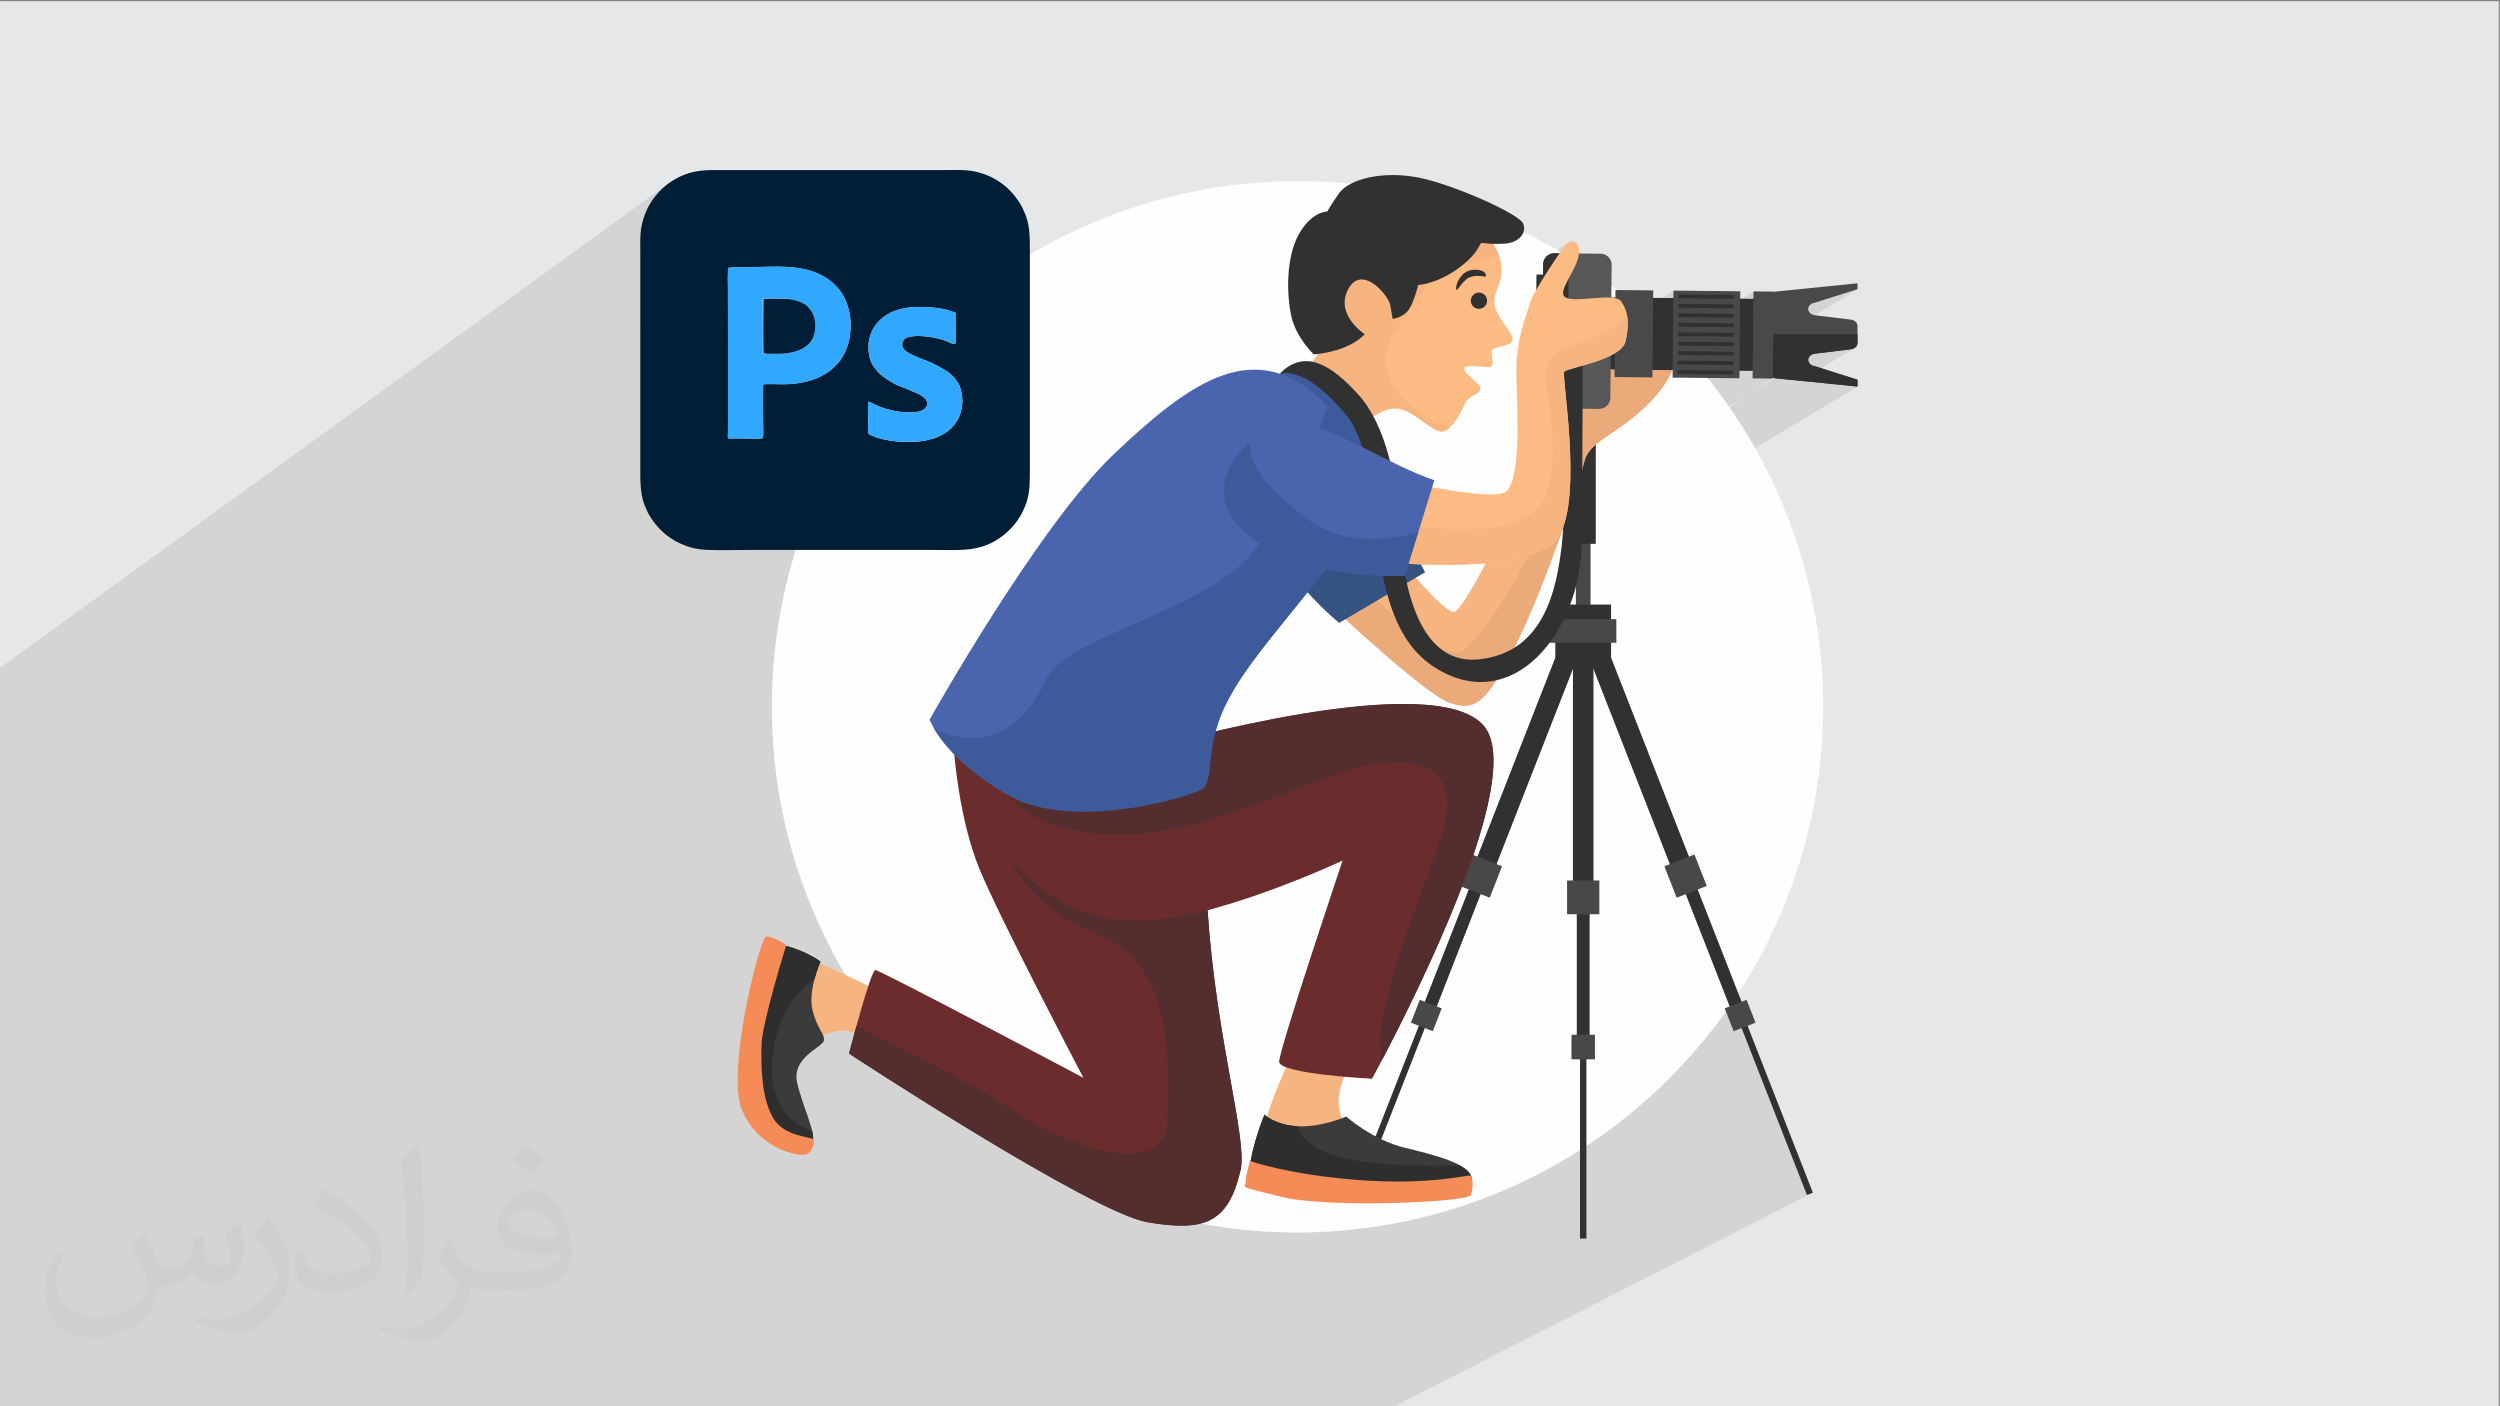 <?xml version="1.0" encoding="UTF-8"?>
<!DOCTYPE svg PUBLIC "-//W3C//DTD SVG 1.1//EN" "http://www.w3.org/Graphics/SVG/1.1/DTD/svg11.dtd">
<!-- Creator: CorelDRAW -->
<svg xmlns="http://www.w3.org/2000/svg" xml:space="preserve" width="3.703in" height="2.083in" version="1.1" style="shape-rendering:geometricPrecision; text-rendering:geometricPrecision; image-rendering:optimizeQuality; fill-rule:evenodd; clip-rule:evenodd"
viewBox="0 0 3703.33 2083.33"
 xmlns:xlink="http://www.w3.org/1999/xlink"
 xmlns:xodm="http://www.corel.com/coreldraw/odm/2003">
 <rect x="0" y="0" width="3703.33" height="2083.33" fill="#808080" stroke="none"/>
 <defs>
  <style type="text/css">
   <![CDATA[
    .fil3 {fill:#FEFEFE}
    .fil20 {fill:#001E36}
    .fil25 {fill:#002A53}
    .fil23 {fill:#043868}
    .fil27 {fill:#124875}
    .fil24 {fill:#195C94}
    .fil26 {fill:#266BA5}
    .fil28 {fill:#2B79B6}
    .fil21 {fill:#30A8FE}
    .fil22 {fill:#44A1E4}
    .fil30 {fill:#697A86}
    .fil29 {fill:#859299}
    .fil0 {fill:#E6E7E8}
    .fil14 {fill:#FBBB83;fill-rule:nonzero}
    .fil9 {fill:#F58C58;fill-rule:nonzero}
    .fil6 {fill:#F6B480;fill-rule:nonzero}
    .fil12 {fill:#EBAA7A;fill-rule:nonzero}
    .fil10 {fill:#6A2C2C;fill-rule:nonzero}
    .fil11 {fill:#542E2F;fill-rule:nonzero}
    .fil16 {fill:#575757;fill-rule:nonzero}
    .fil5 {fill:#494847;fill-rule:nonzero}
    .fil15 {fill:#494949;fill-rule:nonzero}
    .fil7 {fill:#3A3B3A;fill-rule:nonzero}
    .fil4 {fill:#323132;fill-rule:nonzero}
    .fil8 {fill:#2E2E2E;fill-rule:nonzero}
    .fil18 {fill:#4A65AD;fill-rule:nonzero}
    .fil17 {fill:#3D5A9A;fill-rule:nonzero}
    .fil13 {fill:#355282;fill-rule:nonzero}
    .fil19 {fill:#FBE292;fill-rule:nonzero}
    .fil2 {fill:#373435;fill-opacity:0.031}
    .fil1 {fill:#373435;fill-opacity:0.102}
   ]]>
  </style>
 </defs>
 <g id="Layer_x0020_1">
  <polygon class="fil0" points="-1.67,1.74 3701.66,1.74 3701.66,2084.93 -1.67,2084.93 "/>
  <path class="fil1" d="M-1.67 1850.59l0 -4.65 0 -0.18 0 -247.34 0 -39.9 0 -39.94 0 -21.73 0 -23.28 0 -1.8 0 -3.53 0 -0 0 -0.41 0 -16.15 0 -0.13 0 -0.02 0 -0.02 0 -9.31 0 -1.06 0 -1.68 0 -0.06 0 -0 0 -16.65 0 -0.01 0 -0.93 0 -1.35 0 -0.02 0 -0.09 0 -1.8 0 -0.14 0 -0.13 0 -0.47 0 -0 0 -0.06 0 -0.44 0 -0.04 0 -0.02 0 -0 0 -0.04 0 -0 0 -0.07 0 -0.02 0 -0 0 -0.37 0 -5.84 0 -0.09 0 -0.36 0 -0.46 0 -1.48 0 -0.04 0 -0 0 -2.87 0 -12.17 0 -0.81 0 -0 0 -0.39 0 -0.01 0 -0.03 0 -0.02 0 -0.15 0 -0.01 0 -0.07 0 -0.15 0 -0 0 -0.07 0 -0.13 0 -0.01 0 -0.01 0 -0.28 0 -0 0 -0.12 0 -0.03 0 -0.01 0 -0.06 0 -0.01 0 -0.02 0 -0 0 -0.07 0 -0.14 0 -0.16 0 -0.02 0 -0.05 0 -0 0 -0.03 0 -0.01 0 -0.01 0 -0.01 0 -0.02 0 -0.04 0 -0.05 0 -0.02 0 -0.01 0 -0.09 0 -0 0 -0.01 0 -0.17 0 -0.01 0 -0.01 0 -0 0 -0.04 0 -0.06 0 -0 0 -0.01 0 -0.01 0 -0.03 0 -0.06 0 -0.16 0 -0.13 0 -0 0 -0.01 0 -0 0 -0 0 -0.15 0 -0 0 -0.02 0 -0.28 0 -0.08 0 -0.01 0 -0 0 -0 0 -0 0 -0 0 -0.01 0 -0.02 0 -0.1 0 -0.05 0 -0.01 0 -0.12 0 -0.32 0 -0 0 -0.27 0 -0.41 0 -0 0 -0 0 -0.09 0 -0.01 0 -0.05 0 -0.01 0 -0.19 0 -0.01 0 -0.01 0 -0.17 0 -0.17 0 -0.33 0 -0.02 0 -0.27 0 -0 0 -0.04 0 -0.02 0 -1.48 0 -1.69 0 -0.03 0 -0.01 0 -0.01 0 -0.01 0 -1.14 0 -0.19 0 -0.09 0 -0.02 0 -0.06 0 -0 0 -0.01 0 -7.11 0 -0.01 0 -0.01 0 -0.01 0 -0.02 0 -0.79 0 -0 0 -0.06 0 -0.23 0 -0.94 0 -0.01 0 -0.17 0 -0.21 0 -0.03 0 -0.37 0 -0.24 0 -0.01 0 -0.17 0 -0 0 -0.4 0 -0.01 0 -0 0 -0.02 0 -0.01 0 -0.02 0 -0 0 -0 0 -0.01 0 -0.04 0 -0.08 0 -0.1 0 -0.12 0 -0.01 0 -0.2 0 -0.01 0 -0.11 0 -0.02 0 -0 0 -0.02 0 -0.02 0 -0 0 -0.06 0 -0.02 0 -0.02 0 -0.05 0 -0 0 -0 0 -0 0 -0 0 -0.01 0 -0.15 0 -0.19 0 -0 0 -0 0 -20.27 0 -2.54 0 -8.74 0 -0 0 -0.02 0 -0.01 0 -0.11 0 -0.01 0 -0.01 0 -0.15 0 -0.02 0 -0 0 -0.04 0 -0.02 0 -0.02 0 -0.02 0 -0.02 0 -1.52 0 -0.73 0 -0.06 0 -0.92 0 -0.14 0 -0.91 0 -14.46 0 -6.09 0 -0.01 0 -5.07 0 -2.58 0 -1.6 0 -0.91 0 -3.91 0 -4.31 0 -0.54 0 -0.01 0 -2.44 0 -0.01 0 -0.01 0 -0.02 0 -0.48 0 -0.13 0 -0.5 0 -1.98 0 -1.5 0 -1.51 0 -1.51 0 -0 0 -1.51 0 -2.03 0 -3.03 0 -0.5 0 -4.02 0 -84.35 0 -26.61 0 -107.05 0 -30.42 0 -33.7 992.58 -719.31 -5.08 3.9 -4.85 4.22 -4.59 4.55 -4.31 4.86 -4.03 5.17 -3.71 5.46 -3.38 5.75 -3.03 6.04 -2.66 6.31 -2.27 6.58 -1.86 6.84 -1.44 7.09 -0.58 4.14 -0.4 4.22 -0.24 4.28 -0.12 4.32 -0.03 4.34 0.02 4.34 0.04 4.32 0.02 4.28 0 117.2 130.74 -92.51 -0.54 1.93 -0.33 3.41 -0.17 4.42 -0.05 4.94 0.03 4.99 0.07 4.55 0.07 3.63 0.03 2.23 0 2.26 0 3.24 0.01 4.15 0.01 5 0.01 5.78 0.01 6.48 0.01 7.12 0.02 7.7 0.01 8.2 0.02 8.64 0.02 9 0.01 9.3 0.02 9.53 0.01 6.95 105.57 -73.54 0.52 0.19 0.52 0.2 0.51 0.2 0.51 0.2 0.5 0.21 0.5 0.22 0.49 0.22 0.48 0.22 -109.61 76.3 0 0.56 110.09 -76.63 0.36 0.18 0.35 0.18 0.35 0.18 0.35 0.19 0.34 0.19 0.34 0.19 0.33 0.19 0.33 0.19 -112.83 78.51 0 2.24 114.53 -79.67 0.15 0.11 0.15 0.11 0.15 0.11 0.15 0.11 0.15 0.11 0.15 0.11 0.15 0.11 0.15 0.11 -115.72 80.48 0 0 115.73 -80.48 0.15 0.11 0.14 0.11 0.14 0.11 0.14 0.11 0.14 0.11 0.14 0.12 0.14 0.11 0.13 0.11 -116.85 81.24 0 1.67 117.9 -81.95 0.13 0.12 0.12 0.12 0.12 0.12 0.12 0.13 0.12 0.13 0.12 0.13 0.12 0.13 0.11 0.13 -118.86 82.6 0 2.19 120.01 -83.38 0.27 0.37 0.05 0.1 -120.33 83.59 0 0.53 120.5 -83.71 0 0.03 -0.01 0.02 -120.5 83.7 0 1.64 0 1.07 122.34 -84.96 0.01 0 0.18 0.48 -122.53 85.08 0 4.77 124.53 -86.42 0.2 0.35 0.2 0.37 0.2 0.38 0.2 0.4 0.2 0.41 0.21 0.43 0.2 0.45 0.2 0.47 -126.15 87.49 0 1.01 126.48 -87.71 0.07 0.17 0.07 0.17 0.07 0.18 0.07 0.18 0.06 0.18 0.07 0.18 0.06 0.19 0.07 0.19 -127.01 88.05 0 2.86 51.11 -35.42 0.47 0.23 0.53 0.27 0.61 0.26 0.73 0.22 0.89 0.14 1.07 0.03 1.3 -0.13 1.55 -0.32 0.01 0 0 0 -58.27 40.35 0 6.74 129.21 -89.4 -0.06 2.96 -0.23 2.97 -0.4 2.95 -0.58 2.9 -0.76 2.82 -0.95 2.7 -1.14 2.56 -1.33 2.37 -0.86 1.22 -1.12 1.39 -1.31 1.47 -1.41 1.46 -1.44 1.37 -1.4 1.2 -1.27 0.94 -2.63 1.81 -0.03 0.04 0.02 -0.01 -112.31 77.5 -0 5.6 -0.01 6.91 52.16 -35.93 4.17 -0.17 4.02 -0.08 3.9 -0.01 3.8 0.04 3.73 0.06 3.69 0.07 3.67 0.05 3.69 0.01 2.26 -0.04 0.7 -0.01 108.8 -74.72 34.16 -23.46 -0.02 0.04 0.09 -0.06 0.09 -0.04 0.07 -0.04 0.07 -0.04 0.06 -0.02 0.05 -0.02 0.04 -0.02 0.03 -0.01 -97.91 67.25 -45.35 31.14 0 0 0.04 0 30.26 -20.78 113.03 -77.63 0.02 0 0 0.02 -0.02 0.02 -0.02 0.02 -137.83 94.66 -5.37 3.69 0.02 0 0.18 -0 144.07 -98.94 8.83 -6.07 0.05 -0.02 0.28 -0.07 0.22 -0.06 0 0 2.49 -1.71 0.05 -0.02 0.65 -0.05 1.6 -1.09 0.07 -0.02 0.06 -0.01 0.06 0 0.07 0 0.1 0 0.13 -0 0.18 -0.01 0.24 -0.02 -157.34 108.04 0.28 -0.01 0.02 0 0.41 -0.02 132.39 -90.9 -0.09 0.31 -0.01 0.2 27.15 -18.64 5.11 -1.61 5 -1.28 4.99 -0.98 5.07 -0.71 5.24 -0.46 5.51 -0.26 5.87 -0.07 6.33 0.07 4.05 0.15 4.36 0.27 4.56 0.39 4.65 0.52 4.61 0.65 4.47 0.77 4.21 0.9 3.83 1.02 0.39 0.12 0.48 0.16 0.55 0.19 0.61 0.21 0.66 0.23 0.69 0.24 0.71 0.25 0.72 0.25 -0.06 0.05 -72.78 49.61 0.05 1.19 0.54 2.04 0.93 1.87 1.25 1.71 1.51 1.56 1.71 1.42 1.85 1.29 1.93 1.17 -0.02 0.02 -374.38 254.53 0.03 0.04 330.65 -224.8 1.22 1.07 -330.89 224.91 0.62 0.74 2.02 2.27 2.29 2.4 1.58 1.56 332.52 -225.67 0.02 0 0.01 0.01 -0.11 0.22 -332.33 225.54 0.82 0.81 2.67 2.48 2.8 2.41 2.88 2.29 2.52 1.82 295.46 -200.04 0.13 -0.07 0.13 -0.07 0.15 -0.06 0.16 -0.06 0.17 -0.05 0.18 -0.04 0.19 -0.04 0.2 -0.03 -0.02 0.02 -296.43 200.68 0.06 0.04 2.89 1.84 1.6 0.89 1.4 1.2 2.31 1.43 2.97 1.55 3.35 1.59 3.48 1.54 3.35 1.39 2.95 1.16 2.3 0.83 3.22 1.03 3.33 0.93 3.42 0.83 3.5 0.72 3.55 0.61 3.6 0.49 3.63 0.35 3.65 0.22 4.02 0.15 4.06 0.11 4.08 0.08 4.11 0.05 4.13 0.03 4.15 0.01 4.16 -0.02 4.17 -0.02 4.17 -0.04 4.17 -0.04 4.16 -0.05 4.15 -0.05 4.13 -0.04 4.11 -0.03 4.08 -0.02 4.05 -0.01 66.77 0 -2.12 6.89 -2.06 6.93 -1.99 6.94 -1.93 6.98 -1.87 7 -1.81 7.03 -1.74 7.06 -1.68 7.07 -1.61 7.1 -1.55 7.13 -1.48 7.15 -1.42 7.18 -1.35 7.2 -1.28 7.22 -1.22 7.24 -1.15 7.26 -1.08 7.29 -1.02 7.31 -0.95 7.33 -0.88 7.35 -0.81 7.37 -0.74 7.39 -0.67 7.42 -0.6 7.43 -0.54 7.45 -0.46 7.47 -0.39 7.49 -0.32 7.51 -0.25 7.53 -0.18 7.55 -0.11 7.56 -0.04 7.58 0.11 13.57 0.35 13.51 0.58 13.46 0.8 13.4 0.85 10.97 1174.94 -751.15 -1.68 1.19 -0.62 0.5 -0.13 0.18 -0.37 0.53 -0.59 0.87 -0.81 1.17 -1.01 1.47 -1.19 1.74 -1.36 1.99 -1.51 2.23 -1165.23 744.38 0.99 10.53 1.47 13.2 1.69 13.14 1.91 13.07 2.12 13 2.34 12.93 2.55 12.85 2.76 12.77 2.97 12.69 3.17 12.61 1.51 5.6 1308.98 -818.98 -0.11 11.06 -1306.58 816.32 3.15 10.96 3.78 12.36 3.98 12.27 4.13 12.05 1410.13 -873.84 -0.11 11.06 -1407.14 870.76 1.54 4.25 4.56 12 4.76 11.9 4.94 11.8 1.33 3.05 1475.45 -905.98 1.65 -0.93 1.85 -0.69 2.02 -0.41 63.33 -20.05 -214.76 131.53 22.08 0.22 17.8 -10.88 19.54 0.19 -0.11 11.07 27.37 0.27 2.59 -1.58 0.02 0.01 0.06 0.03 0.08 0.04 0.08 0.04 0.02 0.01 0.07 0.03 0.08 0.04 0.09 0.04 0.01 0.01 0.07 0.03 0.09 0.04 0.08 0.04 0.09 0.04 0.09 0.04 0.07 0.03 0.01 0 0.09 0.03 0.03 0.01 0.06 0.02 0.07 0.02 0.02 0.01 0.09 0.03 0.09 0.03 0.06 0.02 0.03 0.01 0.09 0.03 0.09 0.03 0.05 0.02 0.04 0.01 0.09 0.03 0.09 0.03 0.04 0.01 0.05 0.01 0.09 0.03 0.09 0.03 0.04 0.01 0.06 0.02 0.09 0.03 0.09 0.02 0.02 0 0.07 0.02 0.09 0.02 0.09 0.02 0.02 0 0.08 0.02 0.09 0.02 -1396.5 849.02 0.83 1.6 0.24 0.44 5.8 10.74 6.22 11.07 6.39 10.96 -154.74 93.43 -0.15 1 -1.37 10.72 -1.16 10.58 -0.85 9.38 -0.09 1.01 -0.68 10.13 -0.41 9.81 -0.12 9.43 0.2 8.99 0.09 1.52 126.65 -75.68 2.79 -1.37 2.82 -1.25 2.85 -1.12 2.88 -0.99 2.9 -0.85 2.92 -0.7 2.93 -0.55 2.94 -0.4 2.94 -0.24 2.94 -0.07 2.93 0.1 2.93 0.28 2.91 0.46 2.89 0.65 2.87 0.84 2.84 1.04 -0.02 0.08 -0.26 0.97 -0.22 0.78 -0.04 0.17 -0.26 0.95 -0.25 0.94 -0.11 0.39 -0.14 0.53 -0.25 0.92 -0.24 0.91 -0.01 0.03 -0.23 0.86 -0.24 0.88 -0.15 0.56 -0.08 0.3 -0.23 0.86 -0.23 0.84 -0.06 0.22 -0.16 0.61 -0.22 0.82 -0.19 0.7 -0.03 0.11 -0.21 0.79 -0.21 0.78 -0.1 0.36 -0.11 0.4 -0.2 0.74 -0.19 0.73 -0.02 0.06 -0.17 0.65 -0.19 0.7 -0.13 0.47 -0.06 0.21 -0.18 0.66 -0.17 0.65 -0.05 0.19 -0.12 0.44 -0.16 0.61 -0.14 0.54 -0.02 0.05 -0.15 0.57 -0.15 0.56 -0.07 0.28 -0.07 0.26 -0.13 0.52 -0.13 0.5 -0.02 0.06 -0.11 0.41 -0.12 0.46 -0.08 0.33 -0.03 0.11 -0.11 0.42 -0.1 0.4 -0.04 0.13 -0.06 0.24 -0.09 0.35 -0.08 0.31 -0.08 0.32 -0.07 0.28 -0.04 0.15 -0.03 0.11 -0.06 0.24 -0.06 0.21 -0.01 0.04 -0.04 0.16 -0.04 0.17 -0.03 0.11 -0 0.03 -0.03 0.12 -0.02 0.09 -0.01 0.03 -0.01 0.04 -0.01 0.04 -0 0.01 1.04 0.68 3.03 1.98 4.9 3.19 6.67 4.32 8.3 5.37 9.83 6.34 11.24 7.22 12.53 8.01 13.71 8.72 14.76 9.35 15.71 9.9 16.53 10.35 17.24 10.74 17.83 11.02 18.31 11.23 18.67 11.36 18.91 11.4 19.03 11.35 19.04 11.23 18.93 11.01 18.71 10.72 18.37 10.34 17.91 9.88 17.33 9.33 16.64 8.7 15.83 7.98 14.91 7.18 13.87 6.3 12.71 5.33 11.43 4.28 10.04 3.15 8.53 1.93 1.53 0.25 1.52 0.25 0.78 0.13 0.73 0.12 1.5 0.24 1.49 0.23 0.04 0.01 1.44 0.22 2.17 0.32 0.09 0.02 0.67 0.09 2.85 0.4 0.04 0.01 0.08 0.01 1.35 0.18 1.42 0.19 0.81 0.11 0.6 0.07 1.4 0.17 1.39 0.17 0.12 0.02 0.28 0.03 3.16 0.35 0.54 0.06 1.35 0.14 1.34 0.13 0.15 0.02 1.17 0.11 1.32 0.12 1.69 0.14 1.94 0.15 0.28 0.02 0.19 0.02 1.09 0.07 1.27 0.08 0.36 0.02 0.91 0.05 1.25 0.07 0.04 0 2.44 0.11 1.22 0.04 1.74 0.05 1.87 0.04 0.24 0 0.26 0 1.87 0.01 0.84 0 0.33 -0 1.16 -0.02 1.15 -0.02 0.98 -0.02 0.16 -0 1.13 -0.04 1.12 -0.04 1.11 -0.06 1.11 -0.06 1.07 -0.07 0.03 0 1.09 -0.08 1.93 -0.17 0.22 -0.02 1.06 -0.11 0.82 -0.09 0.23 -0.02 1.04 -0.13 0.23 -0.03 0.81 -0.1 1.03 -0.14 1.02 -0.15 1.01 -0.16 1 -0.17 0.02 -0 1.9 -0.35 0.06 -0.01 0.98 -0.2 0.87 -0.19 0.09 -0.02 0.96 -0.22 0.01 -0 1.76 -0.43 0.13 -0.03 4.37 0.8 4.37 0.78 4.38 0.75 4.39 0.73 4.4 0.7 4.41 0.68 4.41 0.66 4.42 0.63 4.43 0.61 4.44 0.58 4.44 0.56 4.46 0.53 4.46 0.51 4.47 0.48 4.48 0.46 4.48 0.43 4.49 0.41 4.5 0.38 4.51 0.35 4.51 0.33 4.52 0.3 4.53 0.28 4.54 0.25 4.54 0.22 4.55 0.2 4.56 0.17 4.56 0.15 4.57 0.12 4.57 0.09 4.58 0.07 4.59 0.04 4.59 0.01 14.41 -0.13 2.24 -0.06 623.38 -334.92 0.09 0.21 -622.98 334.69 8.61 -0.23 608.87 -326.89 11.41 29.17 11.77 -4.61 0.41 1.05 8.45 -4.51 11.77 -4.6 -19.67 10.5 95.82 244.86 8.84 -3.46 -623.24 318.04 -1.95 0 -192.44 0 -9.15 0 -232.38 0 -5.14 0 -88.59 0 -2.88 0 -2.17 0 -2.88 0 -60.29 0 -7.84 0 -0.44 0 -176.67 0 -0.07 0 -0.94 0 -0.54 0 -0.06 0 -0.5 0 -0.62 0 -1.2 0 -0.01 0 -0.67 0 -0.68 0 -1.44 0 -0.59 0 -0.17 0 -0.78 0 -0.18 0 -0.63 0 -1 0 -1.56 0 -0.9 0 -0.03 0 -0.9 0 -1.92 0 -1 0 -1.02 0 -0.15 0 -0.9 0 -1.07 0 -1.09 0 -0.31 0 -0.8 0 -1.81 0 -0.24 0 -0.24 0 -3.62 0 -1.25 0 -2.53 0 -0.04 0 -1.31 0 -0.96 0 -0.38 0 -1.36 0 -1.18 0 -0.21 0 -0.3 0 -3.98 0 -1.47 0 -1.31 0 -0.17 0 -1.52 0 -2.16 0 -3.65 0 -0.33 0 -0.15 0 -1.62 0 -1.64 0 -0.71 0 -0.96 0 -1.68 0 -1.61 0 -0.1 0 -0.06 0 -3.42 0 -0.8 0 -0.12 0 -2.63 0 -1.76 0 -0.06 0 -1.82 0 -1.85 0 -0.91 0 -0.97 0 -1.89 0 -1.91 0 -649.24 0 -0.64 0 -177.1 0 -0.02 0 -0.06 0 -0.05 0 -0.04 0 -0.12 0 -0.15 0 -0.04 0 -0.15 0 -0.22 0 -0.2 0 -0.05 0 -0.28 0 -0.31 0 -0.15 0 -0.2 0 -0.37 0 -0.42 0 -0.41 0 -0.46 0 -0.31 0 -0.17 0 -0.52 0 -0.55 0 -0.14 0 -0.43 0 -0.6 0 -0.54 0 -0.09 0 -0.65 0 -0.68 0 -0.33 0 -0.37 0 -0.73 0 -0.76 0 -0.77 0 -0.8 0 -0.57 0 -0.25 0 -0.85 0 -0.86 0 -0.27 0 -0.62 0 -0.09 0 -0.82 0 -0.85 0 -0.07 0 -0.95 0 -0.97 0 -0.52 0 -0.47 0 -1.01 0 -1.02 0 -0.14 0 -0.91 0 -1.06 0 -0.8 0 -0.28 0 -1.09 0 -1.12 0 -0.39 0 -0.73 0 -1.15 0 -1.12 0 -0.04 0 -1.17 0 -1.19 0 -0.69 0 -0.51 0 -1.22 0 -1.22 0 -0.22 0 -1.01 0 -1.25 0 -0.11 0 -36.05 0 -62.19 0 -45.18 0 -62.49 0 -0 0 -2.96 0 -1.73 0 -0.38 0 -0.14 0 -0.13 0 -0.09 0 -0.19 0 -0.39 0 -0.19 0 -0.1 0 -0.31 0 -0.09 0 -0.2 0 -0.11 0 -0.11 0 -0.08 0 -0.02 0 -0.1 0 -0.09 0 -0.09 0 -0.02 0 -0.11 0 -0.11 0 -0.07 0 -0.03 0 -0.11 0 -0.11 0 -0.06 0 -0.04 0 -0.11 0 -0.11 0 -0.05 0 -0.06 0 -0.11 0 -0.09 0 -0.02 0 -0.04 0 -0.07 0 -0.12 0 -0.11 0 -0.03 0 -0.09 0 -0.11 0 -0.11 0 -0.02 0 -0.1 0 -0.12 0 -0.11 0 -0.11 0 -0.12 0 -0.1 0 -0.02 0 -0.11 0 -0.12 0 -0.09 0 -0.03 0 -0.12 0 -0.11 0 -0.09 0 -0.03 0 -22.31 0 -14.45 0 -1.48 0 -14.42 0 -23.93 0 -40.04 0 -2.72 0 0 -93.57 0 -8.81 0 -131.96zm1325.32 -1389.16l-12.87 8.84m-143.99 98.87l114.63 -78.71 29.36 -20.16 0.7 -0.48 12.17 -8.35 0 -0 -12.17 8.36m-144.71 99.35l144 -98.87 12.87 -8.83 0.02 -0m-15.44 8.84l-0.13 0.13 -0.21 0.21 -0.17 0.19 -143.31 98.42m-0.88 0.01l145.19 -99.72 0.04 -0.02 2.41 -1.66 0 0 2.26 -1.55 0.02 -0.02 -0.05 0.07 -0.04 0.06 -0.04 0.05 -0.03 0.05 -0.02 0.04 -0.02 0.04 -0.02 0.03 -0.01 0.03 -1.53 1.05 0.11 -0.03 0.11 -0.01 0.04 0.01 0.01 0 1.3 -0.89 -0.02 0.02 -0.03 0.03 -0.06 0.04 -0.08 0.06 -0.11 0.08 -0.15 0.1 -0.19 0.13 -0.24 0.16 -0.25 0.17 -3.94 2.71m-75.64 938.87l0 0 1396.24 -848.9 -1396.24 848.9zm1396.33 -848.88l-1396.3 848.93 1396.3 -848.93zm-1.6 -0.49l55.53 -33.76 1.67 -0.93 1.87 -0.68 2.04 -0.41 53.49 -6.55 2.04 -0.41 1.87 -0.68 1.67 -0.93 -80.44 48.73 84.65 8.53 -1657.77 996.59"/>
  <path class="fil2" d="M214.02 1828.24c7,11 12,21 16,32 3,7 5,19 21,19 5,0 11,-1 17,-5 7,-3 12,-9 14,-17l6 -21 15 -7 1 1c-2,8 -3,16 -3,21 0,18 15,24 27,24 7,0 13,-4 13,-10 0,-8 -4,-23 -8,-35 7,-7 14,-14 22,-20l1 1c4,15 6,30 6,40 0,10 -4,20 -8,27 -7,14 -20,25 -36,25 -12,0 -25,-6 -34,-17l-1 0c-9,11 -22,20 -43,20l-7 0c-1,14 -4,24 -9,33 -13,25 -50,42 -85.01,42 -49,0 -73.01,-28 -73.01,-66 0,-23 8,-45 19,-60l10 4c-7,14 -12,27 -12,40 0,35 29,52 62,52 31,0 68.01,-19 75.01,-42 -3,-25 -12,-36 -26,-59 4,-7 10,-15 17,-23l1 0 0 0 0 0 0 0 2 1 0 0 0 0 0 0 0 0 0 0 0 0 0 0 0 0 0 0 0 0 0.02 -0.01 -0.01 0.01zm564.05 -133.01c10,6 20,14 30,23 -6,8 -12,15 -21,21 -10,-8 -20,-15 -30,-22 7,-8 14,-15 20,-22l0 0 0 0 0 0 1 0 0 0 0 0 0 0zm5 96.01c-17,0 -30,11 -30,19 0,17 33,23 73.01,23 -5,-20 -22,-42 -43,-42l0 0 -0.01 0zm-37 93.01c22,0 41,-1 55,-4 16,-4 30,-12 30,-18 0,-2 0,-3 -1,-5 -9,1 -19,1 -29,1 -29,0 -52,-7 -61,-23 -2,-5 -4,-10 -4,-16 0,-16 7,-32 19,-42 10,-9 21,-14 33,-14 20,0 37,16 48,42 6,14 11,30 11,51 0,14 -4,25 -12,34 -16,15 -45,21 -90.01,21l-20 0 0 0 -5 0c-11,0 -19,-2 -25,-7l-1 0c0,3 1,5 1,7 0,10 -3,23 -10,33 -20,30 -42,43 -60,43 -19,0 -42,-7 -63,-17l4 -7c7,3 16,5 29,5 34,0 78.01,-33 84.01,-64 -1,-3 -4,-6 -7,-10 -10,-12 -16,-22 -22,-32 5,-10 10,-18 14,-25l2 0c14,29 28,46 57,46l5 0 0 0 21 0 0 0 0 0 0 0 -3 1 0 0 0 0 0 0zm-146.01 31c2,-14 3,-29 3,-43l0 -21c0,-39 -5,-96.01 -9,-133.01 7,-8 17,-17 25,-23l2 1c5,47 7,101.01 7,151.01 0,13 -1,26 -2,35 -1,12 -8,21 -22,35l-3 -1 0 0 0 0 0 0 -1 -1 0 0 0 0 0 0zm-151.02 -62.01c1,18 10,33 41,33 20,0 36,-5 55,-14 3,-1 5,-3 5,-5 0,-12 -9,-27 -24,-41 -14,-13 -34,-25 -52,-32 -6,-3 -8,-5 -8,-8 0,-5 7,-16 13,-24l2 0c20,11 43,27 60,44 15,16 25,33 25,51 0,13 -4,26 -11,38 -22,11 -46,20 -70.01,20 -29,0 -48,-14 -48,-45 0,-3 0,-9 1,-16l10 0 0 0 0 0 0 0 1 -1 0 0 0 0 0 0 0 0 0.01 0zm-52 -52l18 29c7,11 13,22 13,41l0 24c0,19 -12,39 -32,60 -15,14 -29,20 -42,20 -19,0 -40,-6 -65,-17l3 -7c8,2 17,4 28,4 36,0 72.01,-26 89.01,-58 2,-4 3,-7 3,-9 0,-4 -2,-8 -4,-11 -9,-17 -19,-33 -30,-47 6,-9 12,-18 18,-27l1 0 0 -2 0 0 0 0 0 0 0 0 -0.01 0z"/>
  <g id="_2043088175472">
   <circle class="fil3" cx="1922.13" cy="1047.09" r="778.73"/>
   <g>
    <polygon class="fil4" points="2330.06,1321.74 2360.51,1321.74 2360.51,952.15 2330.06,952.15 "/>
    <polygon class="fil4" points="2335.78,1558.74 2354.8,1558.74 2354.8,1189.13 2335.78,1189.13 "/>
    <polygon class="fil4" points="2340.53,1834.87 2350.04,1834.87 2350.04,1465.24 2340.53,1465.24 "/>
    <polygon class="fil5" points="2321.37,1354.37 2369.2,1354.37 2369.2,1304.37 2321.37,1304.37 "/>
    <polygon class="fil5" points="2327.9,1569.32 2362.67,1569.32 2362.67,1532.94 2327.9,1532.94 "/>
    <polygon class="fil4" points="2316.94,941.04 2182.26,1285.25 2210.6,1296.34 2345.28,952.15 "/>
    <polygon class="fil4" points="2235.9,1163.81 2101.22,1508.01 2118.93,1514.96 2253.63,1170.76 "/>
    <polygon class="fil4" points="2139.72,1422.69 2005.04,1766.89 2013.88,1770.35 2148.57,1426.17 "/>
    <polygon class="fil5" points="2180.51,1265.88 2162.28,1312.45 2206.81,1329.89 2225.04,1283.31 "/>
    <polygon class="fil5" points="2103.26,1481.12 2090.02,1515 2122.43,1527.67 2135.67,1493.81 "/>
    <polygon class="fil4" points="2508.31,1285.25 2373.61,941.04 2345.28,952.15 2479.97,1296.34 "/>
    <polygon class="fil4" points="2454.67,1163.81 2436.96,1170.76 2571.63,1514.96 2589.35,1508.01 "/>
    <polygon class="fil4" points="2550.85,1422.69 2542,1426.17 2676.69,1770.35 2685.53,1766.89 "/>
    <polygon class="fil5" points="2510.06,1265.88 2465.53,1283.31 2483.76,1329.89 2528.3,1312.45 "/>
    <polygon class="fil5" points="2587.3,1481.12 2554.9,1493.81 2568.14,1527.67 2600.54,1515 "/>
    <polygon class="fil5" points="2334.42,923.87 2356.15,923.87 2356.15,515.14 2334.42,515.14 "/>
    <polygon class="fil4" points="2303.97,973.88 2386.59,973.88 2386.59,895.61 2303.97,895.61 "/>
    <polygon class="fil5" points="2296.2,952.26 2394.37,952.26 2394.37,917.23 2296.2,917.23 "/>
    <polygon class="fil4" points="2326.67,805.64 2363.9,805.64 2363.9,558.74 2326.67,558.74 "/>
    <path class="fil6" d="M1909.97 1570.5c0,0 -54.98,115.72 -42.39,150.09 12.6,34.37 277.26,52.72 289.86,33.23 12.61,-19.48 -137.48,-50.42 -163.82,-87.07 -26.37,-36.67 4.57,-84.8 4.57,-84.8l-88.23 -11.44z"/>
    <path class="fil7" d="M2180.24 1747.83c0,-23.06 -51.91,-36.04 -99.5,-47.57 -47.57,-11.53 -86.51,-46.15 -86.51,-46.15 0,0 -36.04,15.87 -70.65,14.44 -34.61,-1.45 -50.48,-17.32 -50.48,-17.32 -11.53,27.4 -28.83,86.52 -20.17,98.06 8.64,11.53 87.95,18.73 147.07,23.06 59.11,4.34 180.23,-1.43 180.23,-24.51z"/>
    <path class="fil8" d="M2180.24 1747.83c0,-8.36 -6.88,-15.37 -17.84,-21.5 -49.56,1.45 -150.71,1.52 -198.2,-19.26 -28.18,-12.3 -38.96,-26.57 -42.21,-38.69 -33.43,-1.89 -48.89,-17.16 -48.89,-17.16 -11.53,27.4 -28.83,86.52 -20.17,98.06 8.64,11.53 87.95,18.73 147.07,23.06 59.11,4.34 180.23,-1.43 180.23,-24.51z"/>
    <path class="fil9" d="M2178.59 1770.52c4.6,-10.54 3.29,-27.62 -0.66,-28.94 -3.95,-1.31 -59.85,14.47 -165.09,6.58 -105.24,-7.89 -161.14,-28.29 -161.14,-28.29 0,0 -6.58,21.06 -6.58,30.92 0,9.85 -15.13,5.26 53.27,22.36 68.41,17.1 275.59,7.89 280.2,-2.63z"/>
    <path class="fil6" d="M1266.06 1530.39c44.69,18.33 35.52,-61.86 35.52,-61.86 0,0 -99.68,-51.55 -120.3,-51.55 -20.63,0 -68.75,115.72 -67.6,170.7 1.14,55 55,101.97 73.32,99.69 18.33,-2.3 0,-36.67 -11.46,-76.78 -11.46,-40.09 45.83,-98.52 90.51,-80.21z"/>
    <path class="fil10" d="M1257.67 1560.85c0,0 359.95,236.15 442.48,249.89 82.54,13.77 119.24,2.69 137.59,-77.56 10.42,-45.57 -36.13,-192.7 -48.93,-384.65 105.2,-28.5 200.06,-73.76 200.06,-73.76 0,0 -94,279.72 -94,298.06 0,18.34 137.57,25.21 137.57,25.21 0,0 236.15,-428.73 167.35,-520.44 -68.78,-91.69 -483.76,27.52 -483.76,27.52 0,0 -118.56,9.12 -201.41,18.6l-101.07 -7.66c0,0 6.89,96.3 36.69,169.67 29.8,73.37 154.66,310.96 154.66,310.96 0,0 -301.39,-159.64 -308.26,-159.64 -6.89,0 -38.98,123.81 -38.98,123.81z"/>
    <path class="fil11" d="M2047.82 1569.28c51.26,-97.58 209.98,-414.37 151.98,-491.69 -68.78,-91.69 -483.76,27.52 -483.76,27.52 0,0 -118.56,9.12 -201.41,18.6l-18.48 -1.39c-11.47,11.99 -18.7,19.72 -18.7,19.72 0,0 6.02,81.3 153.55,93.35 147.54,12.03 310.12,-87.32 400.44,-102.38 90.34,-15.05 129.48,18.06 105.39,99.37 -20.21,68.21 -110.33,274.16 -89,336.9z"/>
    <path class="fil6" d="M2153.24 906.66c-18.13,-2.69 -75.54,-74.08 -75.54,-74.08l-103.52 67.24c0,0 137.23,129.1 173.11,141.1 35.87,12.01 52.8,6.33 99.76,-89.04 44.52,-90.42 93.42,-240.62 100,-268.5 6.56,-27.87 43.74,-39.05 84,-74.97 40.26,-35.94 47.43,-64.09 47.43,-64.09 0,0 -37.22,1.51 -68.79,1.39 -31.56,-0.13 -75.94,20.61 -96.37,29.41 -20.45,8.83 -27.58,46.64 -25.21,63.39 2.38,16.75 -116.73,270.87 -134.87,268.17z"/>
    <path class="fil12" d="M2165.89 964.35c-20.89,13.56 -89.31,-40.87 -147.39,-93.32l-44.33 28.79c0,0 137.23,129.1 173.11,141.1 35.87,12.01 52.8,6.33 99.76,-89.04 44.52,-90.42 93.42,-240.62 100,-268.5 6.56,-27.87 43.74,-39.05 84,-74.97 40.26,-35.94 47.43,-64.09 47.43,-64.09 0,0 -37.22,1.51 -68.79,1.39 -31.56,-0.13 -75.94,20.61 -96.37,29.41 -17.32,7.47 -25.05,35.71 -25.57,54.35 5.15,11.49 20.8,52.65 9.32,108.19 -13.58,65.77 -92.78,201.77 -131.17,226.71z"/>
    <path class="fil13" d="M1983.72 922.78l127.34 -75.06c-34.28,-61.55 -53.29,-150.29 -91.11,-195.59 -37.82,-45.33 -177.82,-49.11 -168.22,61.32 9.57,110.43 131.99,209.33 131.99,209.33z"/>
    <path class="fil14" d="M1930.34 554.86l86.96 75.53c0,0 26.33,-26.33 50.93,-25.47 24.6,0.89 52.69,35.15 67.64,34.26 14.92,-0.88 28.97,-28.97 34.26,-41.27 5.26,-12.29 20.8,-12.63 22.81,-21.09 2.03,-8.43 -24.58,-21.95 -23.7,-30.72 0.89,-8.8 36.89,0.86 40.41,-3.52 3.51,-4.39 0,-14.05 0,-21.95 0,-7.91 27.22,-6.15 30.72,-15.81 3.54,-9.66 -18.43,-27.23 -25.46,-49.2 -7.01,-21.95 14.05,-34.24 8.78,-64.99 -5.27,-30.72 -31.61,-52.69 -31.61,-52.69 -60.61,-57.96 -174.78,-38.65 -211.67,21.96 -36.89,60.59 -8.78,117.68 -11.41,133.48 -2.65,15.81 -38.66,61.48 -38.66,61.48z"/>
    <path class="fil6" d="M1930.34 554.86l86.96 75.53c0,0 26.33,-26.33 50.93,-25.47 24.6,0.89 52.69,35.15 67.64,34.26 4.04,-0.23 8.01,-2.57 11.76,-5.95 -44.41,-12.63 -85.91,-53.43 -94.33,-86.27 -8.78,-34.24 29.85,-83.44 60.6,-122.96 22.91,-29.45 79.46,-40.86 106.81,-44.75 -8.64,-24.63 -28.63,-41.32 -28.63,-41.32 -60.61,-57.96 -174.78,-38.65 -211.67,21.96 -36.89,60.59 -8.78,117.68 -11.41,133.48 -2.65,15.81 -38.66,61.48 -38.66,61.48z"/>
    <path class="fil4" d="M2059.45 452.11c2.63,14.94 3.52,20.2 3.52,20.2 0,0 18.43,-1.75 26.33,-17.56 7.91,-15.81 11.43,-32.5 11.43,-32.5 0,0 28.98,-1.75 60.59,-25.47 31.61,-23.71 29.86,-36.87 33.39,-36.87 3.52,0 16.69,2.61 36.01,0.86 19.31,-1.75 31.61,-15.8 25.46,-29.86 -6.15,-14.06 -101.87,-57.09 -153.69,-67.62 -51.82,-10.54 -103.63,0.87 -119.45,23.7 -15.81,22.84 -16.69,26.35 -16.69,26.35 0,0 -22.83,-0.86 -42.15,33.38 -19.32,34.26 -18.44,88.71 -11.43,121.2 7.03,32.5 33.39,57.08 33.39,57.08 0,0 49.19,-2.63 75.53,-29.86 0,0 -44.79,-28.98 -24.58,-66.75 20.2,-37.78 59.71,8.79 62.34,23.71z"/>
    <path class="fil4" d="M2202.83 444.55c-0.52,-6.64 -6.3,-11.57 -12.92,-11.08 -6.62,0.51 -11.57,6.28 -11.06,12.92 0.51,6.62 6.28,11.57 12.91,11.05 6.62,-0.5 11.57,-6.27 11.08,-12.89z"/>
    <path class="fil4" d="M2171.59 414.3c10.34,-9.34 28.86,-4.22 28.86,-4.22 3.89,-8.36 -12.61,-13.62 -25.82,-8.6 -13.2,5.04 -18.85,23.09 -17.55,27.02 1.31,3.93 4.16,-4.85 14.51,-14.2z"/>
    <path class="fil15" d="M2688.33 448.51l63.33 -20.05 0 -8.76 -119.51 12.04c-6.36,0 -11.49,4.2 -11.49,9.34l0 110.21c0,5.17 5.13,9.35 11.49,9.35l119.51 12.04 0 -10.16 -63.33 -20.05c-5.59,-0.72 -9.72,-4.63 -9.72,-9.24 0,-4.62 4.15,-8.55 9.78,-9.25l53.49 -6.55c5.63,-0.7 9.78,-4.63 9.78,-9.25l0 -25.4c0,-4.63 -4.15,-8.55 -9.78,-9.25l-53.49 -6.55c-5.63,-0.7 -9.78,-4.63 -9.78,-9.25 0,-4.6 4.12,-8.52 9.72,-9.23z"/>
    <path class="fil4" d="M2688.39 524l53.49 -6.55c5.63,-0.7 9.78,-4.63 9.78,-9.25l0 -13.2 -131 0 0 56.3c0,5.17 5.13,9.35 11.49,9.35l119.51 12.04 0 -10.16 -63.33 -20.05c-5.59,-0.72 -9.72,-4.63 -9.72,-9.24 0,-4.62 4.15,-8.55 9.78,-9.25z"/>
    <polygon class="fil4" points="2276.02,406.7 2274.56,553.46 2294.11,553.63 2295.59,406.89 "/>
    <polygon class="fil4" points="2615.6,442.94 2382.55,440.62 2381.5,547.4 2614.53,549.7 "/>
    <polygon class="fil15" points="2478.99,430.52 2477.72,559.41 2576.67,560.39 2577.95,431.5 "/>
    <polygon class="fil15" points="2449.06,430.21 2393.08,429.66 2391.8,558.54 2447.77,559.1 "/>
    <polygon class="fil15" points="2597.48,431.7 2596.2,560.59 2626.15,560.89 2627.43,431.98 "/>
    <polygon class="fil4" points="2486.31,436.17 2486.27,441.79 2568.95,442.6 2568.99,437 "/>
    <polygon class="fil4" points="2486.18,450.19 2486.12,455.8 2568.8,456.62 2568.86,451.01 "/>
    <polygon class="fil4" points="2486.04,464.21 2485.98,469.8 2568.65,470.64 2568.72,465.02 "/>
    <polygon class="fil4" points="2485.89,478.22 2485.83,483.82 2568.51,484.65 2568.57,479.04 "/>
    <polygon class="fil4" points="2485.76,492.22 2485.7,497.83 2568.37,498.67 2568.43,493.06 "/>
    <polygon class="fil4" points="2485.63,506.24 2485.57,511.85 2568.25,512.67 2568.3,507.07 "/>
    <polygon class="fil4" points="2485.48,520.26 2485.42,525.87 2568.1,526.69 2568.16,521.09 "/>
    <polygon class="fil4" points="2485.33,534.27 2485.28,539.88 2567.95,540.7 2568.01,535.09 "/>
    <polygon class="fil4" points="2485.2,548.29 2485.15,553.89 2567.82,554.72 2567.88,549.1 "/>
    <path class="fil16" d="M2368.82 605.77c9.12,0.09 16.59,-7.24 16.67,-16.35l1.96 -196.91c0.09,-9.12 -7.22,-16.59 -16.34,-16.68l-68.5 -0.67c-9.12,-0.09 -16.59,7.23 -16.67,16.35l-1.94 196.9c-0.1,9.1 7.22,16.59 16.34,16.68l68.48 0.69z"/>
    <path class="fil4" d="M2321.75 605.3l2.28 -229.94 -21.41 -0.2c-9.12,-0.09 -16.59,7.23 -16.67,16.35l-1.94 196.9c-0.1,9.1 7.22,16.59 16.34,16.68l21.41 0.22z"/>
    <path class="fil17" d="M2026.06 640.33c-12.32,-24.59 -64.39,-96.42 -81.99,-99.43 -17.59,-3.01 -66,20.3 -66,20.3l136.71 148.19c0,0 23.6,-44.48 11.28,-69.06z"/>
    <path class="fil18" d="M1766.49 1157.1c15.92,-27.94 14.95,-58.85 63.39,-139.15 52.18,-86.52 182.54,-210.67 194.38,-286.16 11.87,-75.48 -78.95,-149.97 -78.95,-149.97 -95.09,-76.92 -184.56,-14.5 -296.31,91.91 -111.74,106.43 -271.91,392.26 -271.91,392.26 0,0 18.98,56.21 117.43,112.36 98.42,56.12 265.86,-10.57 271.97,-21.26z"/>
    <path class="fil17" d="M1784.56 1166.14c15.93,-27.94 -3.11,-67.89 45.32,-148.19 52.18,-86.52 182.54,-210.67 194.38,-286.16 8.1,-51.49 -31.57,-102.47 -57.61,-129.7 -17.1,48.16 -60.8,160.25 -116.96,222.82 -72.84,81.17 -274.12,120.91 -300.34,181.98 -22.81,53.14 -78.44,115.13 -166,71.82 11.34,19.72 41.05,59.63 111.17,99.63 98.42,56.12 283.93,-1.54 290.04,-12.22z"/>
    <path class="fil4" d="M1994.82 615.75c64.22,78.51 14.26,298.3 129.86,372.51 115.6,74.21 216.94,-51.39 218.38,-184.12 1.42,-132.72 1.42,-276.87 1.42,-276.87l-22.83 2.85c0,0 -1.43,225.49 -8.56,281.15 -7.13,55.67 -22.84,155.57 -122.75,165.57 -99.87,9.98 -114.35,-141.3 -117.83,-201.25 -3.46,-59.94 -17.74,-144.13 -60.56,-191.24 -39.74,-43.73 -79.39,-68.91 -116.5,-30.37 0,0 35.15,-16.74 99.38,61.76z"/>
    <path class="fil14" d="M2088.81 714.99c0,0 -33.29,120.59 -29.55,119.17 3.73,-1.42 215.31,20.07 250.47,-40.41 35.18,-60.48 3,-236.72 7.52,-243.02 4.52,-6.27 84.33,-17.1 90.79,-45.11 6.46,-28 3.41,-45.46 -6.72,-59.37 -10.14,-13.9 -70.56,4.01 -83.39,-6.53 -12.85,-10.57 29.13,-50.01 20.02,-75.43 -5.01,-13.96 -19.22,-1.76 -19.22,-1.76 0,0 -47.44,68.24 -52.35,86.48 -4.89,18.24 -16.76,42.39 -19.78,86.45 -2.44,35.65 10.63,162.93 -14.03,191.49 -15.06,17.44 -143.76,-11.97 -143.76,-11.97z"/>
    <path class="fil6" d="M2269.95 759.5c-44,33.86 -133.73,25.75 -197.45,16.09 -7.8,29.8 -15.09,59.26 -13.24,58.56 3.73,-1.42 215.31,20.07 250.47,-40.41 35.18,-60.48 3,-236.72 7.52,-243.02 4.52,-6.27 84.33,-17.1 90.79,-45.11 3.32,-14.32 4.07,-25.87 2.73,-35.61 -14.25,11.37 -36.2,26.79 -57.24,32.98 -35.09,10.33 -57.78,18.91 -62.92,44.5 -5.14,25.58 36.04,168.41 -20.65,212.01z"/>
    <path class="fil18" d="M2081.08 852.7l43.66 -141.21c-66.76,-22.48 -140.52,-75.31 -199.01,-83.38 -58.48,-8.08 -164.57,83.35 -83.16,158.59 81.41,75.21 238.52,66 238.52,66z"/>
    <path class="fil17" d="M2081.08 852.7l19.86 -64.24c-40.09,11.52 -108.19,21.63 -162.63,-18.46 -64.63,-47.57 -88.61,-82.13 -87.18,-114.13 -37.49,31.54 -58.93,84.26 -8.56,130.82 81.41,75.21 238.52,66 238.52,66z"/>
    <path class="fil7" d="M1134.99 1405.72c-10.91,17.87 -18.85,72.44 -27.78,111.14 -6.49,28.1 -9.93,116.09 18.85,147.83 28.78,31.76 67.46,39.7 76.41,28.78 8.93,-10.91 -13.9,-53.58 -21.84,-90.3 -7.93,-36.71 37.71,-51.59 39.68,-61.52 1.99,-9.93 -9.91,-16.86 -16.85,-45.64 -6.96,-28.78 11.89,-71.44 11.89,-71.44 -14.88,-11.92 -69.45,-36.71 -80.37,-18.86z"/>
    <path class="fil8" d="M1206.63 1450.18c3.87,-14.59 8.72,-25.6 8.72,-25.6 -14.89,-11.92 -69.45,-36.71 -80.37,-18.86 -10.91,17.87 -18.85,72.44 -27.78,111.14 -6.49,28.1 -9.93,116.09 18.85,147.83 28.78,31.76 67.46,39.7 76.41,28.78 2.72,-3.34 2.47,-9.62 0.61,-17.78 -60.73,-21.76 -68.94,-84.37 -51.81,-145.26 12.24,-43.56 39.23,-68.61 55.36,-80.25z"/>
    <path class="fil9" d="M1164.76 1399.77c0,0 -22.83,-14.89 -30.76,-11.91 -7.93,2.98 -59.52,198.44 -34.72,256.99 24.8,58.54 84.34,68.46 94.25,65.47 9.94,-2.96 12.91,-16.86 11.91,-21.82 -0.99,-4.97 -43.66,-2.98 -60.52,-32.74 -16.87,-29.77 -17.86,-74.42 -16.87,-108.17 0.99,-33.74 36.71,-147.83 36.71,-147.83z"/>
    <path class="fil11" d="M1500.53 1644.85c-52.95,-37.39 -178.38,-98.91 -231.94,-124.62 -6.19,22.42 -10.91,40.61 -10.91,40.61 0,0 359.95,236.15 442.48,249.89 82.54,13.77 119.24,2.69 137.59,-77.56 10.42,-45.57 -36.13,-192.7 -48.93,-384.65 0,0 -67,18.34 -123.69,15.31 -105.08,-5.58 -168.61,-92.32 -168.61,-92.32 0,0 25.04,73.67 129.55,112.86 109.99,41.28 107.3,184.2 103.3,276.55 -4.02,92.33 -160.58,32.11 -228.83,-16.07z"/>
   </g>
   <g>
    <polygon class="fil19" points="1392.31,384.1 1484.88,384.1 1484.88,331.15 1392.31,331.15 "/>
    <path class="fil20" d="M1342.74 500.14c-0.54,0.92 -0.17,1.48 -1.92,1.41 -0.48,0.91 -0.15,0.57 -1.37,0.98 -1.31,2.84 -2.77,2.83 -3.05,7.23 -0.5,8.12 8.3,12.67 14.61,15.79 10.15,5.02 12.94,5.49 21.74,9.07 2.36,0.95 4.85,2.32 7.08,2.76 0.65,0.23 0.15,-0.08 1.17,0.46 2.13,1.14 -0.11,-0.13 1.05,0.8 6.7,3.25 12.8,6.81 19.2,10.44l1.63 1.02 1.9 1.22 1.55 1.26 6.66 6.41 1.14 1.17 2.5 3.79c0.98,0.64 0.54,-0.7 1.1,1.62 5.14,5 7.82,19.61 7.8,28.86 -0.04,10.53 -3.17,21.52 -7.71,28.48 -0.28,0.93 0.02,1.68 -1.45,1.84 -0.17,2.04 -5.3,6.98 -6.46,8.58l-1.78 1.85c-1.11,0.62 -1.69,1.38 -2.41,2.11l-1.45 1.22c-1.21,0.57 -2.64,1.83 -3.75,2.59 -1.33,0.91 -2.4,1.59 -4.15,2.56 -2.81,1.57 -5.87,2.75 -8.88,4.2 -0.13,0.09 -0.26,0.22 -0.38,0.29l-0.76 0.47c-1.05,0.51 -0.56,0.17 -1.24,0.33 -2.29,0.23 -8.13,2.3 -11.29,3 -22.49,4.96 -53.7,3.19 -75.44,-3.97 -2.9,-0.95 -7.39,-3.26 -9.79,-3.72l-1.53 -1.3c-1.02,-0.26 -1.37,-0.06 -1.36,-1.72 0.62,-6.26 0.13,-27.38 0.13,-36.22 0,-8.04 -1,-9.5 2.57,-9.82l1.83 1.17c2.61,1.34 5.23,2.96 8.19,4.11 0.79,0.21 0.49,0.01 1.33,0.4 0.81,0.38 0.57,0.41 1,0.77 2.96,0.77 6.13,2.48 9.69,3.49 3.38,0.96 6.61,1.84 10.22,2.72 11.67,2.88 47.61,8.03 52.41,-7.15 1.43,-4.5 -0.3,-6.61 -1.99,-9.7 -1.02,-0.48 -0.79,0.13 -1.48,-1.28 -0.4,-0.24 -0.81,-0.44 -1.14,-0.78 -0.67,-0.68 -0.11,-0.08 -0.68,-1.06l-3.83 -2.19 -3.94 -2.43 -8.61 -3.51c-0.52,-0.13 -0.57,-0.04 -1.26,-0.37 -1.16,-0.55 -0.38,-0.22 -1.02,-0.83 -2.56,-0.91 -21.09,-8.71 -21.7,-8.68 -0.57,-0.28 -0.61,-0.22 -1.23,-0.65 -0.72,-0.49 -0.48,-0.41 -0.96,-0.91l-0.81 -0.13c-0.98,-0.31 -0.89,-0.15 -1.74,-0.76 -1.02,-0.71 -0.59,-0.52 -1.11,-1.15 -1.46,-0.61 -2.53,-1.37 -3.83,-2.13 -0.89,-0.53 -1.25,-0.7 -2.11,-1.26 -0.25,-0.17 -0.54,-0.35 -0.79,-0.57 -0.69,-0.56 -0.28,-0.15 -0.61,-0.64 -1.41,-0.37 -0.38,0.22 -1.56,-0.62 -0.86,-0.61 -0.19,-0.2 -0.76,-0.98l-0.15 0.29c-1.67,-0.74 -1.01,-0.44 -1.7,-1.56l-1.75 -0.77c-1.85,-0.89 -1.22,-0.37 -2.11,-1.79l0.23 -0.21c-1.28,-0.56 -1.81,-0.83 -2.59,-2.07 -1.68,-0.63 -0.92,-0.19 -1.43,-1.24 -1.34,-0.95 -2.85,-2.75 -3.55,-4.16 -0.43,-0.23 0.08,0.32 -0.93,-0.7 -0.2,-0.19 -0.66,-0.83 -0.83,-1.06 -0.43,-0.57 -0.74,-1.04 -1.28,-1.8 -0.95,-0.61 -0.56,0.65 -1.04,-1.58 -5.5,-5.92 -8.54,-19.12 -8.44,-29.34 0.11,-11.37 3.54,-21.95 8.49,-29.34 0.38,-2.41 0.06,-0.99 0.93,-1.59 0.98,-1.08 1.92,-2.49 2.66,-3.7l1.19 -1.24 1.34 -1.34c0.54,-1.71 0.16,-0.86 1.11,-1.33 1.25,-1.15 3.17,-3.28 5.07,-4.43 0.57,-1.07 -0.28,-0.67 1.63,-1.61l2.39 -1.65 2.33 -1.61 4.14 -2.04c0.55,-0.59 0.19,-0.35 0.87,-0.85 0.49,-0.36 -0.05,0 0.63,-0.37 0.56,-0.31 1.04,-0.43 1.53,-0.63l0.81 -0.07c0.55,-0.57 0.16,-0.4 0.95,-0.83 0.84,-0.46 0.35,-0.2 1.38,-0.31 15.1,-5.65 27.19,-6.7 45.91,-6.3 10.28,0.22 25.12,1.77 34.75,4.67 1.92,0.57 8.56,3.06 9.5,3.11 1.72,0.98 0.43,-0.36 1.45,1.49l0.01 1.87 0.2 41.77c-0.56,1.13 -0.46,1.38 -1.87,1.6 -4.69,-0.28 -4.47,-0.77 -8.3,-2.58 -2.56,-1.22 -5.11,-2.11 -7.67,-2.99 -5.11,-1.74 -11.05,-3.17 -16.96,-4.11 -6.56,-1.05 -12.71,-1.83 -19.75,-1.92 -11.72,-0.15 -15.91,2.38 -18.29,2.39l-0.05 0.02zm-91.26 22.35c-0.57,1.94 -0.44,2.04 -1.98,3.07 -0.23,1.32 -2.77,5.34 -3.87,6.32l-0.35 1.13 -0.7 0.3 0.26 0.49 -0.32 1.79 -1.48 0.31 -0.96 1.19 -1.28 1.51 -0.08 -0.4c-0.43,1.16 0.02,0.43 -0.59,1.17 -0.7,0.86 0.08,0.14 -0.96,0.52l-0.28 0.64c0,0.83 0.19,0.57 -0.77,0.55l0.13 0 -1.24 1.22 -0.06 -0.09c-0.53,0.93 0.56,0.77 -0.52,0.93l-0.96 0.26 0.05 0.16 -0.45 0.86c0,0.76 0.15,0.47 -0.81,0.46l0.13 0.04 -1.28 1.28c-1.22,0.59 -1.19,0.7 -1.69,1.5l-1.43 1.79c-1.26,0.94 -0.45,0.5 -1.89,0.86l-3.7 2.04c-0.72,1.22 -0.08,0.67 -1.59,1.41 -2.02,0.68 -5.72,3.16 -7.85,4.22 -2.24,1.13 -5.92,2.87 -8.62,3.53 -0.61,0.61 -0.13,0.35 -0.98,0.85 -0.08,0.05 -0.98,0.38 -1.06,0.41 -0.81,0.24 -1.41,0.28 -2.23,0.4 -2.22,0.38 -5.24,1.45 -7.7,2.07 -26,6.52 -41.1,2.85 -63.8,4.04 -0.91,14.16 -0.09,44.15 -0.09,61.16 0,5.11 1.11,15.46 -1.11,18.89 -5.05,1.07 -18.74,0.38 -24.67,0.38 -6.49,0 -18.8,-0.7 -24.55,0.17l-1.85 -0.34 -0.25 -1.8c0.69,-4.41 0.17,-202.14 0.17,-220.74 0,-3.8 -0.91,-28.92 1.07,-30.3 2.63,-0.83 31.3,-0.95 36.47,-1.04 34.49,-0.51 68.7,-3.71 99.28,11.07 1.23,0.36 0.38,0.04 1.28,0.53 0.09,0.04 0.26,0.37 0.32,0.28 0.07,-0.1 0.19,0.21 0.28,0.3 1.41,0.46 3.11,1.53 4.54,2.39 1.28,0.77 2.56,1.93 4.05,2.35 2.06,0.94 0.71,0 1.65,1.4l0.53 0.19c0.98,0.55 0.36,0.13 1.11,0.79 0.08,0.08 0.22,0.45 0.28,0.36 0.07,-0.09 0.17,0.26 0.26,0.38l0.81 0.43c1.67,1.02 0.95,0.66 1.54,1.7 2.53,0.74 17.06,16.55 17.27,20.72 0.96,0.67 1.15,0.22 1.57,2.07 5.68,11.94 9.43,24.15 9.46,40.73 0.02,8.24 -0.79,15.33 -2.32,22.63 -2.26,10.82 -3.77,11.13 -6.23,18.48l0.04 0zm-294.37 231.23c0.08,0.11 0.2,0.14 0.24,0.36 0.04,0.22 0.19,0.28 0.22,0.37 0.36,0.83 0.17,0.26 0.46,1.3 2.79,7.64 11.07,18.74 15.42,23.79 5,5.82 13.31,13.75 20.97,18.26l1.6 0.89c2.28,2.81 17.12,9 22.12,10.69 8.45,2.86 18.16,4.77 27.91,5.19 21.31,0.91 44.37,0.11 65.88,0.11l264.52 0c47.89,-0.02 76.56,4.24 109.97,-21.8 11.43,-8.91 22.06,-21.2 29.43,-36.94 8.9,-18.99 9.69,-32.87 9.69,-56.21l0 -329.91c0,-21.18 -0.36,-39.71 -8.72,-56.89 -0.08,-0.11 -0.19,-0.26 -0.24,-0.35 -0.04,-0.09 -0.17,-0.26 -0.22,-0.37l-0.47 -1.28c-2.58,-6.98 -9.51,-16.54 -13.65,-21.71 -15.99,-19.97 -41.67,-34.47 -70.02,-36.83 -11.07,-0.92 -23.78,-0.43 -35.11,-0.41l-320.29 0c-24.44,-0.02 -42.61,-1.24 -63.59,7.06 -31.5,12.46 -57.04,40.46 -63.52,78.96 -1.84,10.91 -1.28,22.91 -1.28,34.23l0 319.81c0,22.31 -0.33,43.47 8.71,61.7l-0.01 0.01z"/>
    <path class="fil21" d="M1168.19 442.91c12.45,1.9 25.01,5.96 30.53,13.87 1,0.54 0.41,-0.04 1.37,0.94 0.72,0.74 0.24,0.37 0.7,1.08 0.6,1.93 3.89,5.11 5.74,13.11 2.31,10 1.25,23.59 -4.31,32.4 -1.87,2.96 -7.39,8.6 -9.88,9.67l-0.3 0.77 -1.3 0.48c-6.79,3.78 -14.15,6.33 -23.23,7.72 -5.06,0.78 -9.39,1.13 -14.7,1.17 -4.4,0.04 -12.13,-0.47 -16.07,0.25 -4.52,1.17 -5.94,-0.15 -7.18,-0.69l0.02 -80.8c3.94,-1.67 4.09,-1.22 8.81,-1.19 8.5,0.04 17.02,-0.47 25.5,0.02 4.3,0.24 3.43,0.19 4.31,1.2l-0.01 -0zm-90.13 204.85l2.11 2.13c5.75,-0.86 18.05,-0.17 24.55,-0.17 5.94,0 19.63,0.69 24.68,-0.38 2.22,-3.43 1.11,-13.78 1.11,-18.89 0,-17.01 -0.8,-47 0.09,-61.16 22.7,-1.19 37.81,2.47 63.8,-4.04 2.46,-0.62 5.5,-1.69 7.7,-2.07 0.11,-0.09 0.28,-0.39 0.35,-0.28l1.38 -0.75c0.87,-0.32 1.59,-0.45 2.56,-0.63 2.7,-0.65 6.38,-2.4 8.62,-3.53 2.13,-1.06 5.83,-3.54 7.85,-4.22 0.56,-0.81 -0.04,-0.67 1.59,-1.41l3.7 -2.04c0.08,-0.14 0.38,-0.65 0.43,-0.72l0.44 -0.86c1,-2.36 2.08,-1.47 3.24,-3.66l1.49 -0.34 0.7 0.15 -0.13 -0.04 1.26 -1.32 -0.05 -0.16 1.47 -1.2 0.06 0.09c0.53,-1 0.23,-0.71 1.24,-1.22l-0.13 0 1.04 -1.2 1.53 -1.69 0.08 0.41 0.33 -1.39c0.32,-2.56 1.49,-3.8 3.54,-4.35l0.93 -0.99c1.09,-0.98 3.64,-5 3.87,-6.32l1.4 -2.46c0.07,-0.09 0.22,-0.23 0.29,-0.3 0.07,-0.08 0.21,-0.2 0.3,-0.3 2.46,-7.35 3.96,-7.67 6.23,-18.48 1.53,-7.29 2.33,-14.39 2.32,-22.63 -0.04,-16.57 -3.79,-28.78 -9.46,-40.73 -0.48,-0.43 -0.44,-0.3 -0.91,-0.89 -0.47,-0.59 -0.39,-0.66 -0.67,-1.2 -0.21,-4.17 -14.74,-19.98 -17.27,-20.72 -1.55,-1.02 -0.89,-0.5 -1.54,-1.7l-0.81 -0.43 -1.04 -0.72c-0.84,0 -0.54,0.17 -0.6,-0.81l-0.53 -0.19 -1.04 -0.3 -0.62 -1.11c-1.48,-0.41 -2.76,-1.58 -4.05,-2.35 -1.43,-0.86 -3.14,-1.93 -4.54,-2.39 -1.11,-0.29 -0.37,0 -1.29,-0.49 -0.09,-0.05 -0.25,-0.11 -0.32,-0.29 -0.07,-0.19 -0.2,-0.22 -0.29,-0.32 -30.58,-14.8 -64.79,-11.59 -99.28,-11.07 -5.17,0.08 -33.83,0.21 -36.47,1.04 -1.96,1.38 -1.07,26.52 -1.07,30.3 0,18.6 0.52,216.33 -0.17,220.74l-0.04 0.04z"/>
    <path class="fil21" d="M1323.8 461.14c-1,0.83 0.9,-0.26 -1,0.75 -0.99,0.52 -0.4,0.16 -1.35,0.4l-0.8 0.07c-0.51,0.67 0.19,0.47 -1.41,1.31 -0.72,0.39 -0.74,0.28 -1.64,0.54l-4.14 2.04c-0.7,0.92 0.56,0.06 -1.06,1.15 -0.9,0.6 0.17,-0.02 -1.28,0.47l-2.39 1.65c-0.57,0.89 -0.19,0.4 -0.86,1.11 -0.7,0.72 0.52,-0.24 -0.77,0.49 -1.9,1.15 -3.83,3.28 -5.07,4.43l-1.11 1.34 -1.34 1.33c-0.43,1 0.52,0.87 -0.44,1.02l-0.74 0.22c-0.74,1.22 -1.69,2.62 -2.66,3.7 -0.45,1.74 0.3,0.57 -0.93,1.59 -4.94,7.39 -8.37,17.96 -8.49,29.34 -0.1,10.22 2.94,23.42 8.44,29.34l1.04 1.58c0.52,0.76 0.85,1.22 1.28,1.8 0.17,0.23 0.63,0.86 0.83,1.06 1.02,1.02 0.51,0.47 0.93,0.7l1.5 0.28c1.37,2.58 5.37,5.11 6.06,7.2l-0.23 0.21c0.76,0.36 0.87,0.34 1.38,0.79 0.75,0.64 0.14,0.1 0.71,1.02l1.74 0.77c1.89,0.93 0.85,0.08 1.7,1.55l0.15 -0.28 2.19 0.02 0.14 1.56c0.33,0.5 -0.08,0.07 0.61,0.65 0.25,0.22 0.53,0.4 0.79,0.57 0.86,0.56 1.23,0.74 2.11,1.26 1.31,0.77 2.38,1.53 3.83,2.13 1,0.28 1.06,0.15 1.93,0.78 1.21,0.86 0.5,0.51 0.93,1.13l0.81 0.14c1.7,0.43 1.47,0.07 2.2,1.54 0.62,-0.04 19.13,7.78 21.7,8.69 1.51,0.37 1.66,0.04 2.28,1.19l8.61 3.51c1.15,0.3 1.11,0.22 2.2,0.81 1.53,0.85 0.98,0.53 1.75,1.61l3.83 2.19c0.68,0.39 0.91,0.45 1.33,0.89 0.81,0.83 0.05,-0.14 0.5,0.95 0.85,0.36 0.19,-0.07 0.98,0.57 0.56,0.45 0.08,0.05 0.5,0.7 1.69,3.11 3.4,5.21 1.98,9.71 -4.79,15.18 -40.73,10.02 -52.4,7.15 -3.6,-0.89 -6.84,-1.77 -10.22,-2.72 -3.56,-1 -6.72,-2.72 -9.69,-3.5 -1.7,-0.28 -1.54,0.04 -2.34,-1.17 -2.95,-1.17 -5.57,-2.77 -8.18,-4.12l-1.02 -0.25c-1.49,-0.61 -0.3,-0.02 -0.81,-0.92 -3.57,0.32 -2.57,1.78 -2.57,9.82 0,8.85 0.5,29.96 -0.13,36.22l1.36 1.72c1.4,0.48 0.95,0.47 1.53,1.3 2.39,0.46 6.88,2.77 9.79,3.72 21.73,7.15 52.96,8.94 75.44,3.96 3.16,-0.7 9,-2.77 11.29,-3 0.69,-1.19 0.7,-0.9 2.38,-1.09 3,-1.45 6.06,-2.62 8.88,-4.2 1.75,-0.98 2.81,-1.66 4.15,-2.56 1.11,-0.76 2.54,-2.01 3.75,-2.58 0.56,-1.13 -0.34,-0.64 1.45,-1.22 0.72,-0.72 1.3,-1.49 2.41,-2.11 0.61,-1.38 -0.06,-0.32 0.69,-1.17 0.56,-0.63 0.34,-0.19 1.09,-0.69 1.15,-1.61 6.28,-6.56 6.46,-8.58l1.45 -1.84c4.53,-6.94 7.67,-17.95 7.71,-28.48 0.04,-9.26 -2.66,-23.86 -7.8,-28.86l-1.11 -1.62 -2.49 -3.78c-1.44,-0.45 -0.7,0.02 -1.14,-1.17l-6.66 -6.41 -0.99 -0.52c-0.81,0 -0.55,0.17 -0.55,-0.74l-1.9 -1.22c-2.26,-0.49 -1.06,-0.17 -1.63,-1.02 -6.41,-3.62 -12.5,-7.2 -19.2,-10.44 -1.6,-0.36 -1.6,-0.02 -2.22,-1.25 -2.23,-0.44 -4.73,-1.81 -7.09,-2.76 -8.8,-3.56 -11.59,-4.05 -21.74,-9.07 -6.3,-3.11 -15.11,-7.67 -14.6,-15.78 0.28,-4.39 1.74,-4.38 3.04,-7.24 0.92,-1.4 -0.09,-0.65 1.37,-0.98 0.28,-0.3 0.25,-0.36 0.77,-0.76 0.51,-0.38 0.68,-0.4 1.17,-0.66 2.38,-0.01 6.57,-2.54 18.29,-2.39 7.02,0.09 13.18,0.87 19.75,1.92 5.91,0.93 11.86,2.37 16.96,4.1 2.56,0.87 5.11,1.78 7.67,2.99 3.83,1.81 3.61,2.31 8.3,2.59 0.38,-0.44 0.34,-0.47 0.84,-0.91 0.8,-0.71 0.33,-0.23 1.02,-0.69l-0.19 -41.77 -1.33 -0.39 -0.32 -2.11 0.2 -0.85c-0.93,-0.05 -7.57,-2.52 -9.5,-3.11 -9.62,-2.91 -24.46,-4.45 -34.74,-4.67 -18.73,-0.41 -30.81,0.65 -45.91,6.3l0.04 -0.01z"/>
    <path class="fil20" d="M1136.72 524.38c3.94,-0.71 11.67,-0.22 16.07,-0.25 5.31,-0.04 9.64,-0.38 14.69,-1.16 9.09,-1.41 16.44,-3.96 23.24,-7.73 0.56,-0.75 0.13,-0.32 0.85,-0.92 0.75,-0.63 -0.76,0.26 0.75,-0.34 2.48,-1.07 8,-6.7 9.88,-9.67 5.56,-8.82 6.62,-22.4 4.31,-32.4 -1.85,-7.99 -5.14,-11.18 -5.74,-13.11 -1.43,-0.79 0,0.48 -1.44,-0.95 -1.13,-1.15 0.05,0.16 -0.63,-1.07 -5.52,-7.88 -18.07,-11.96 -30.53,-13.86 -11.81,-0.68 -25.13,-0.67 -37.09,-0.11 -0.69,2.11 -0.78,74.29 -0.23,80.78 1.81,0.21 4.77,-0.02 5.85,0.8l0.01 0z"/>
    <path class="fil22" d="M1136.72 524.38c-1.08,-0.83 -4.04,-0.59 -5.85,-0.8 -0.55,-6.5 -0.46,-78.68 0.23,-80.78 11.96,-0.55 25.28,-0.55 37.09,0.11 -0.89,-1.02 -0.02,-0.94 -4.31,-1.2 -8.49,-0.49 -17.01,0.02 -25.5,-0.02 -4.7,-0.02 -4.86,-0.47 -8.81,1.2l-0.02 80.8c1.23,0.54 2.66,1.85 7.18,0.69l-0.01 0.01z"/>
    <path class="fil22" d="M1302.37 552.72l1.43 1.24c0.8,1.24 1.31,1.51 2.59,2.07 -0.7,-2.08 -4.69,-4.62 -6.06,-7.2l-1.49 -0.28c0.7,1.41 2.21,3.21 3.56,4.16l-0.01 0z"/>
    <path class="fil22" d="M1241.15 537.21l0.94 -0.11 0.95 -1.2c0.9,-1.78 0.46,-1.26 1.81,-2.1l-0.26 -0.5 0.11 -0.44c-2.06,0.55 -3.22,1.79 -3.54,4.34l-0.01 0.01z"/>
    <path class="fil22" d="M1229.01 548.75l2.46 -1.07c0.5,-0.79 0.47,-0.89 1.69,-1.49 0.49,-0.91 0.19,-0.49 0.59,-1.44l-1.5 0.35c-1.16,2.19 -2.24,1.3 -3.24,3.66l-0 -0z"/>
    <path class="fil22" d="M1415.4 465.98l-0.02 -1.87c-1.13,-0.55 -0.6,-0.2 -1.64,-0.63l0.32 2.11 1.33 0.39 0 0z"/>
    <path class="fil23" d="M1229.01 548.75l-0.44 0.86c-0.04,0.08 -0.34,0.59 -0.43,0.72 1.45,-0.38 0.62,0.08 1.89,-0.86l1.43 -1.8 -2.46 1.07 0 0z"/>
    <path class="fil22" d="M1314.19 561.66l-0.14 -1.56 -2.19 -0.02c0.56,0.77 -0.1,0.36 0.76,0.98 1.17,0.83 0.17,0.25 1.56,0.62l0 -0.01z"/>
    <path class="fil24" d="M1202.11 563.19c0.81,-0.11 1.43,-0.16 2.23,-0.4 0.08,-0.02 0.96,-0.36 1.06,-0.41 0.83,-0.5 0.37,-0.24 0.98,-0.85 -0.96,0.19 -1.68,0.3 -2.56,0.63l-1.38 0.75c-0.07,-0.1 -0.23,0.19 -0.35,0.28l0.01 0z"/>
    <path class="fil24" d="M1324.39 568.18c-0.41,-0.62 0.28,-0.26 -0.93,-1.13 -0.87,-0.62 -0.93,-0.49 -1.93,-0.78 0.53,0.63 0.09,0.44 1.1,1.15 0.85,0.6 0.76,0.45 1.75,0.76l0.02 0z"/>
    <path class="fil25" d="M1243.05 535.91l1.48 -0.31 0.32 -1.79c-1.34,0.85 -0.91,0.33 -1.81,2.11z"/>
    <path class="fil24" d="M1317.6 464.2c0.9,-0.25 0.92,-0.15 1.64,-0.54 1.57,-0.83 0.9,-0.64 1.41,-1.31 -0.5,0.19 -0.96,0.32 -1.53,0.63 -0.68,0.36 -0.13,0.01 -0.63,0.37 -0.68,0.49 -0.32,0.25 -0.87,0.85l-0.01 0z"/>
    <polygon class="fil23" points="1080.17,649.89 1078.07,647.77 1078.31,649.56 "/>
    <path class="fil24" d="M1363.93 585.66c-0.78,-1.08 -0.22,-0.76 -1.75,-1.61 -1.08,-0.59 -1.04,-0.52 -2.19,-0.81l3.94 2.43z"/>
    <path class="fil24" d="M1249.5 525.55c1.54,-1.04 1.4,-1.13 1.98,-3.07 -0.1,0.11 -0.23,0.22 -0.3,0.3 -0.07,0.08 -0.22,0.21 -0.29,0.3l-1.4 2.46 0 0.01z"/>
    <path class="fil24" d="M1200.78 458.8c-0.46,-0.72 0.02,-0.35 -0.7,-1.08 -0.96,-0.98 -0.36,-0.41 -1.37,-0.94 0.68,1.23 -0.5,-0.08 0.63,1.07 1.44,1.45 0.02,0.17 1.44,0.96z"/>
    <path class="fil24" d="M1327.41 569.86c-0.72,-1.48 -0.48,-1.11 -2.19,-1.54 0.47,0.49 0.23,0.41 0.95,0.91 0.63,0.41 0.67,0.36 1.23,0.64l0.01 -0.01z"/>
    <path class="fil24" d="M1385.08 648.91c0.7,-0.16 0.2,0.19 1.24,-0.33l0.76 -0.47c0.1,-0.07 0.25,-0.2 0.38,-0.29 -1.68,0.2 -1.69,-0.1 -2.38,1.09z"/>
    <path class="fil24" d="M1308.25 558.02c-0.57,-0.89 0.02,-0.37 -0.71,-1.01 -0.51,-0.45 -0.62,-0.43 -1.38,-0.79 0.87,1.43 0.24,0.91 2.11,1.79l-0.01 0.01z"/>
    <path class="fil26" d="M1300.74 601.62c-0.43,-0.37 -0.19,-0.41 -1,-0.77 -0.85,-0.39 -0.54,-0.19 -1.33,-0.4 0.79,1.21 0.63,0.89 2.33,1.17z"/>
    <path class="fil27" d="M1415.39 464.1c-1.02,-1.85 0.28,-0.52 -1.45,-1.5l-0.19 0.85c1.05,0.44 0.52,0.08 1.64,0.63l0 0.01z"/>
    <path class="fil24" d="M1351.37 579.74c-0.62,-1.15 -0.77,-0.83 -2.28,-1.2 0.64,0.61 -0.13,0.28 1.02,0.83 0.68,0.33 0.74,0.23 1.25,0.37z"/>
    <path class="fil24" d="M1340.82 501.54c1.77,0.07 1.38,-0.5 1.92,-1.41 -0.47,0.25 -0.66,0.26 -1.17,0.66 -0.52,0.39 -0.49,0.46 -0.77,0.76l0.01 -0.01z"/>
    <path class="fil24" d="M1321.45 462.29c0.93,-0.24 0.35,0.11 1.35,-0.4 1.9,-1 0,0.08 1,-0.75 -1.04,0.11 -0.54,-0.15 -1.38,0.31 -0.79,0.44 -0.4,0.26 -0.95,0.83l-0.01 0.01z"/>
    <path class="fil24" d="M1382.05 538.61c-1.16,-0.93 1.08,0.34 -1.04,-0.79 -1.02,-0.56 -0.53,-0.23 -1.17,-0.46 0.62,1.23 0.62,0.9 2.22,1.26z"/>
    <path class="fil26" d="M1250.57 440.65c-0.43,-1.85 -0.62,-1.41 -1.57,-2.07 0.28,0.53 0.19,0.61 0.67,1.2 0.47,0.59 0.43,0.46 0.91,0.89l0 -0.01z"/>
    <path class="fil24" d="M1369.58 589.69c-0.45,-1.09 0.32,-0.13 -0.5,-0.95 -0.43,-0.43 -0.65,-0.5 -1.33,-0.89 0.56,0.98 0.02,0.38 0.68,1.06 0.32,0.32 0.74,0.54 1.13,0.78l0.02 0z"/>
    <path class="fil24" d="M1413.72 509.34c1.41,-0.21 1.3,-0.47 1.87,-1.6 -0.7,0.46 -0.22,-0.02 -1.02,0.69 -0.49,0.44 -0.46,0.47 -0.83,0.91l-0.02 0z"/>
    <path class="fil28" d="M1311.71 560.36c-0.86,-1.48 0.19,-0.62 -1.7,-1.56 0.7,1.11 0.04,0.81 1.7,1.56z"/>
    <path class="fil24" d="M1227.19 414c-0.93,-1.4 0.4,-0.46 -1.65,-1.4l0.62 1.11 1.04 0.3 -0.01 -0.01z"/>
    <path class="fil27" d="M1287.05 642.91l-1.36 -1.72c-0.02,1.67 0.33,1.45 1.36,1.72z"/>
    <path class="fil26" d="M1416.35 624.7c1.47,-0.15 1.17,-0.91 1.45,-1.84l-1.45 1.84z"/>
    <path class="fil24" d="M1307.09 471.09c1.29,-0.74 0.07,0.24 0.77,-0.49 0.68,-0.71 0.28,-0.22 0.86,-1.11 -1.91,0.93 -1.07,0.53 -1.63,1.61l0 -0z"/>
    <path class="fil24" d="M1294.8 484.73c1.23,-1.01 0.49,0.15 0.93,-1.59 -0.87,0.6 -0.54,-0.83 -0.93,1.59z"/>
    <path class="fil26" d="M1231.72 417.86c-0.59,-1.05 0.13,-0.68 -1.54,-1.7 0.65,1.22 0,0.69 1.54,1.7z"/>
    <path class="fil24" d="M1229.37 415.73c-0.08,-0.13 -0.19,-0.47 -0.26,-0.38 -0.07,0.09 -0.19,-0.28 -0.28,-0.36 -0.76,-0.67 -0.13,-0.24 -1.11,-0.79 0.07,0.98 -0.23,0.81 0.6,0.81l1.04 0.72 0.01 -0.01z"/>
    <path class="fil24" d="M1222.85 553.78c1.51,-0.75 0.85,-0.19 1.59,-1.41 -1.62,0.75 -1.02,0.6 -1.59,1.41z"/>
    <path class="fil24" d="M1311.13 467.85c1.45,-0.49 0.38,0.13 1.28,-0.47 1.62,-1.08 0.36,-0.23 1.06,-1.15l-2.33 1.61 0 0.01z"/>
    <path class="fil24" d="M1190.73 515.24l1.3 -0.48 0.3 -0.77c-1.51,0.59 0,-0.29 -0.74,0.34 -0.72,0.6 -0.3,0.17 -0.85,0.92l0 -0.01z"/>
    <path class="fil24" d="M1371.06 590.97c-0.41,-0.66 0.07,-0.26 -0.49,-0.7 -0.81,-0.64 -0.14,-0.22 -0.99,-0.57 0.7,1.41 0.46,0.8 1.48,1.28l-0 0z"/>
    <polygon class="fil27" points="1240.81,538.6 1242.09,537.09 1241.15,537.21 "/>
    <path class="fil26" d="M1339.46 502.52c1.22,-0.4 0.89,-0.07 1.37,-0.98 -1.47,0.31 -0.44,-0.43 -1.37,0.98z"/>
    <path class="fil26" d="M1216.96 407.87c-0.1,-0.1 -0.22,-0.4 -0.28,-0.3 -0.07,0.11 -0.23,-0.22 -0.32,-0.28 -0.91,-0.49 -0.06,-0.16 -1.29,-0.53 0.09,0.1 0.22,0.13 0.29,0.32 0.07,0.19 0.23,0.23 0.32,0.29 0.92,0.49 0.17,0.21 1.29,0.49l0 0z"/>
    <path class="fil24" d="M1239.2 539.88c1.04,-0.38 0.26,0.35 0.96,-0.52 0.61,-0.75 0.15,-0.01 0.59,-1.17l-1.53 1.69 -0.02 0z"/>
    <path class="fil24" d="M1290.22 596.33l-1.83 -1.17c0.5,0.9 -0.68,0.31 0.8,0.92l1.02 0.26 0.01 0z"/>
    <path class="fil24" d="M1408.11 635.14l1.78 -1.85c-0.75,0.49 -0.53,0.06 -1.09,0.69 -0.74,0.85 -0.08,-0.22 -0.69,1.16l-0 0z"/>
    <path class="fil26" d="M1235.52 543.39l0.96 -0.26c1.08,-0.17 0,0 0.52,-0.93l-1.47 1.19z"/>
    <path class="fil24" d="M1233.16 546.19l1.28 -1.28 -0.7 -0.15c-0.39,0.93 -0.09,0.53 -0.59,1.43l0.01 -0.01z"/>
    <polygon class="fil26" points="1244.59,533.3 1245.29,533 1245.63,531.87 1244.69,532.86 "/>
    <path class="fil26" d="M1417.72 565.54c-0.56,-2.32 -0.13,-0.98 -1.11,-1.62l1.11 1.62z"/>
    <path class="fil24" d="M1298.39 479.44l0.75 -0.22c0.96,-0.15 0,-0.02 0.44,-1.02l-1.19 1.24z"/>
    <path class="fil26" d="M1295.79 544.99l-1.04 -1.57c0.47,2.24 0.08,0.98 1.04,1.57z"/>
    <path class="fil24" d="M1234.31 544.87c0.96,0.02 0.81,0.3 0.81,-0.46l0.45 -0.86 -1.26 1.32z"/>
    <path class="fil29" d="M958.04 755.73c-0.3,-1.04 -0.1,-0.47 -0.46,-1.3 -0.04,-0.09 -0.19,-0.15 -0.22,-0.37 -0.04,-0.22 -0.16,-0.23 -0.24,-0.36 0.28,1.36 0.02,0.41 0.43,1.36 0.05,0.09 0.21,0.41 0.24,0.34 0.04,-0.07 0.19,0.22 0.26,0.32l-0.01 0z"/>
    <path class="fil27" d="M1406.33 552.55l-1.56 -1.25c0,0.92 -0.26,0.75 0.55,0.75l0.99 0.52 0.02 -0.01z"/>
    <path class="fil24" d="M1402.87 550.08l-1.63 -1.02c0.57,0.85 -0.63,0.53 1.63,1.02z"/>
    <path class="fil24" d="M1404.23 638.46l1.45 -1.22c-1.79,0.57 -0.89,0.09 -1.45,1.22z"/>
    <path class="fil24" d="M1238.16 541.07c0.95,0.02 0.77,0.29 0.77,-0.55l0.28 -0.64 -1.04 1.19z"/>
    <path class="fil24" d="M1303.79 553.96l-1.43 -1.24c0.51,1.04 -0.26,0.61 1.43,1.24z"/>
    <path class="fil24" d="M1414.12 560.13l-1.13 -1.17c0.45,1.2 -0.3,0.71 1.13,1.17z"/>
    <path class="fil24" d="M1300.91 476.85l1.1 -1.33c-0.96,0.47 -0.56,-0.38 -1.1,1.33z"/>
    <path class="fil24" d="M1288.56 644.21c-0.57,-0.83 -0.11,-0.81 -1.53,-1.3l1.53 1.3z"/>
    <path class="fil26" d="M1237.06 542.3l1.24 -1.22c-1,0.51 -0.71,0.22 -1.24,1.22z"/>
    <polygon class="fil30" points="996.02,798.66 994.42,797.78 "/>
   </g>
  </g>
 </g>
</svg>
